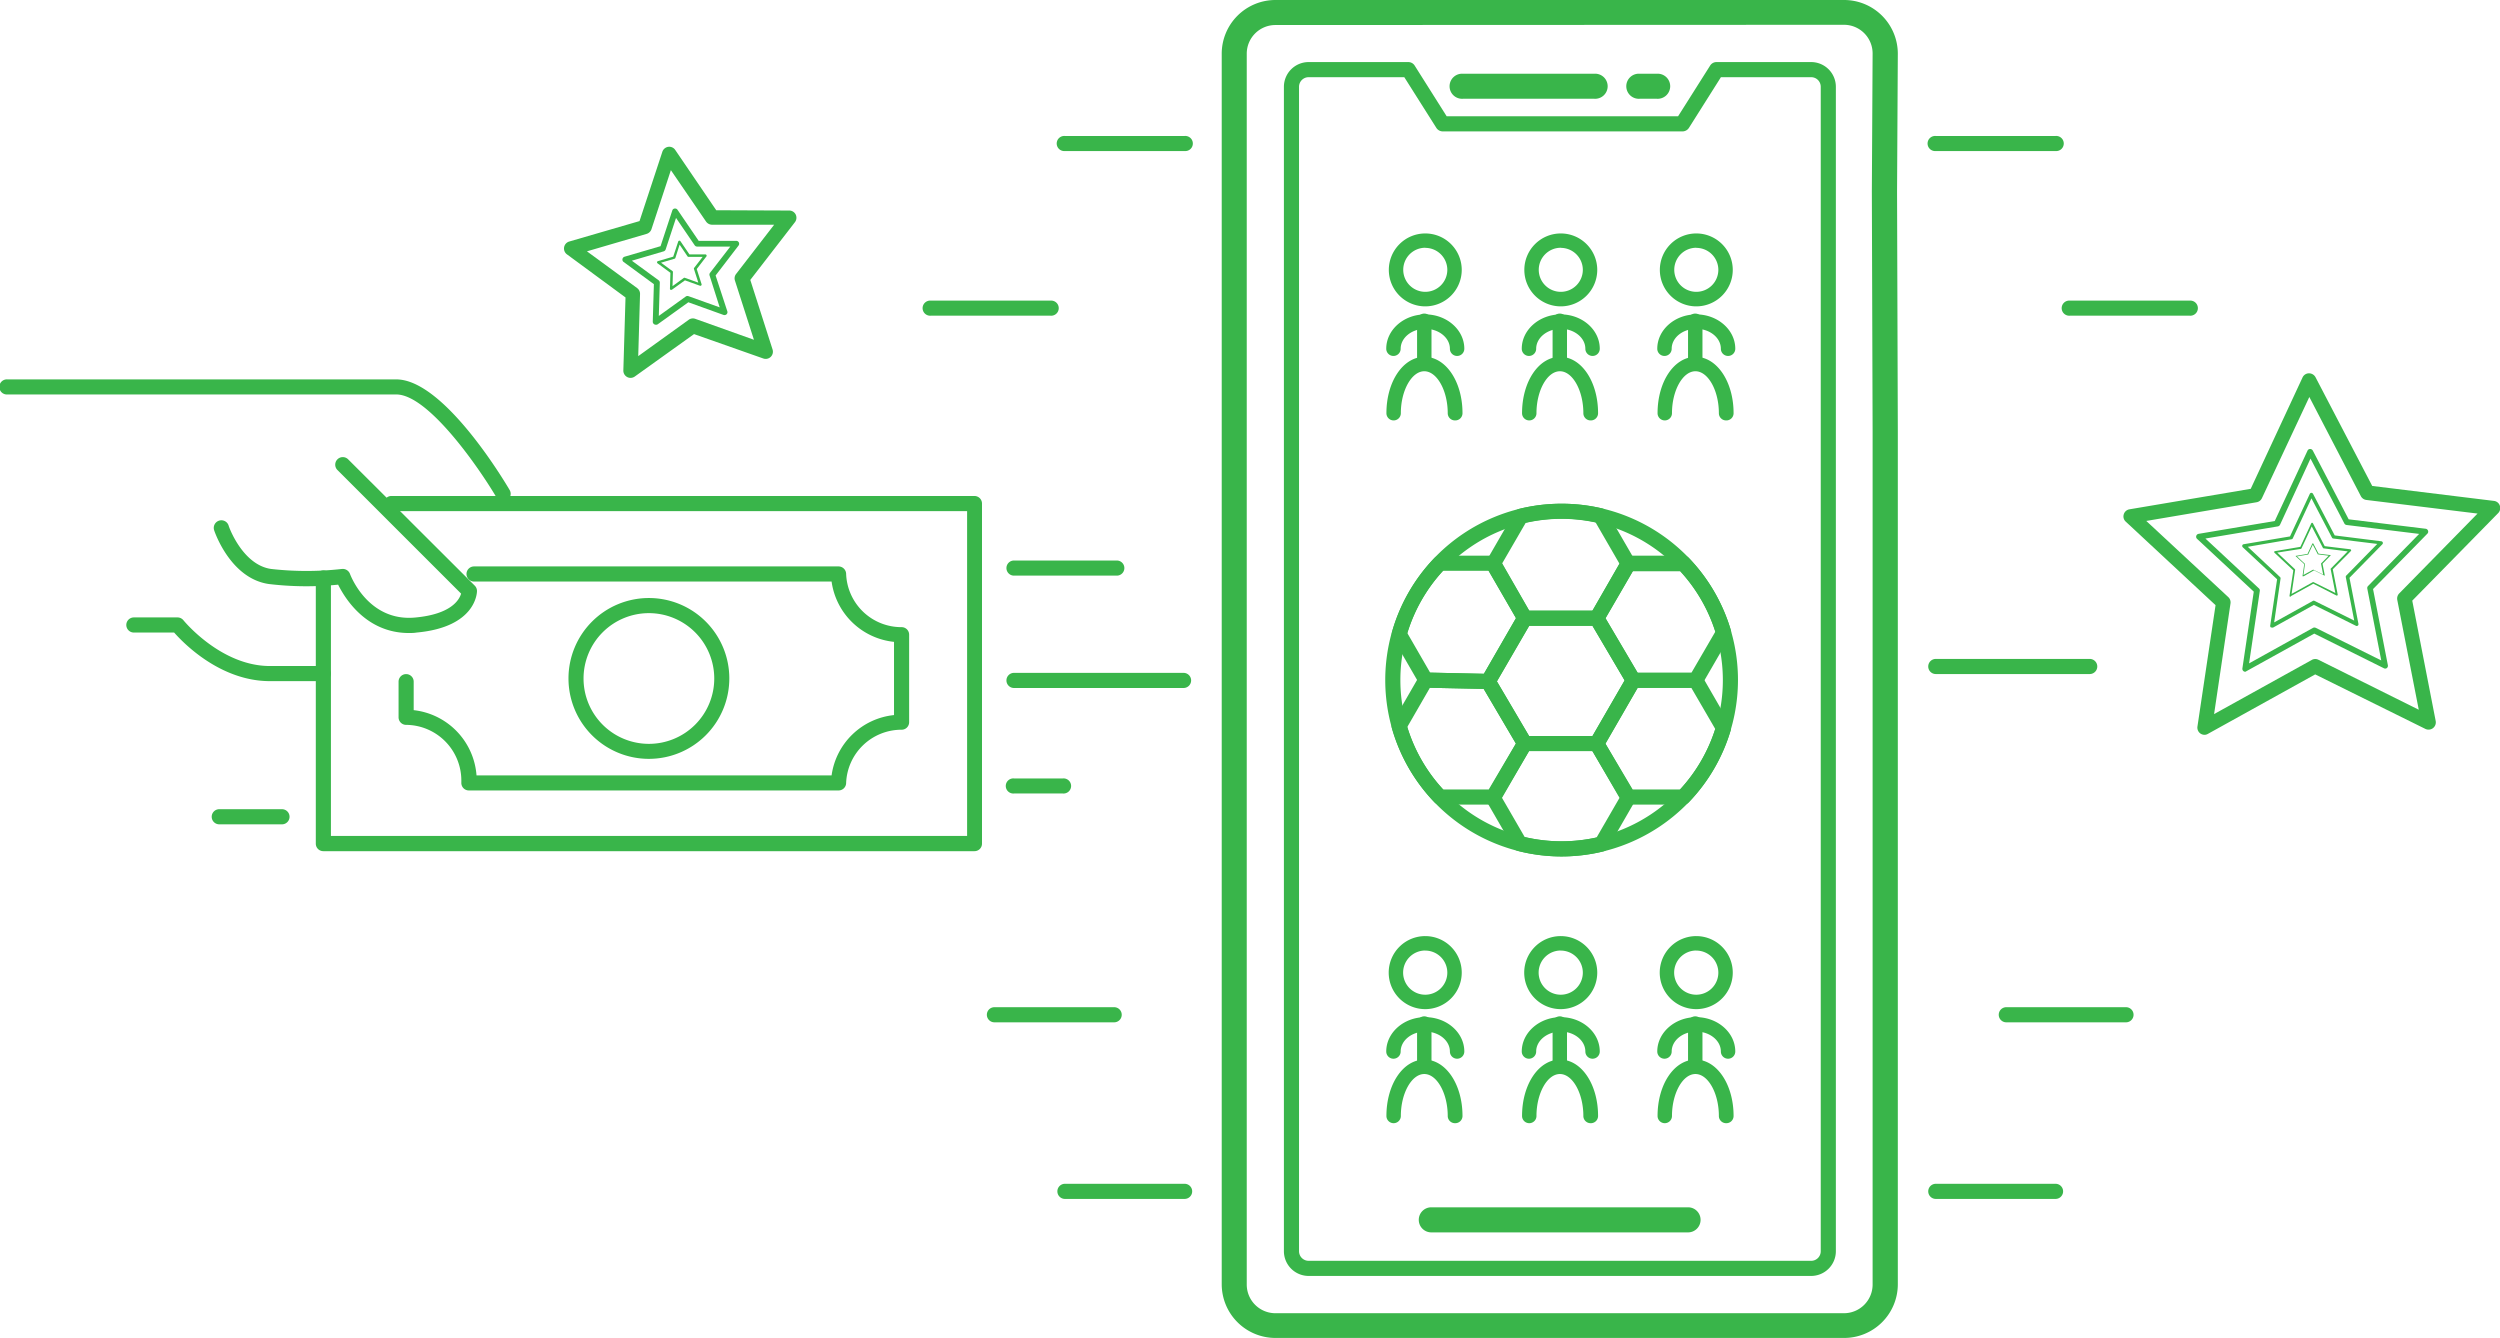 <svg xmlns="http://www.w3.org/2000/svg" viewBox="0 0 426.53 228.27"><defs><style>.cls-1{fill:#39b54a;}</style></defs><g id="Layer_2" data-name="Layer 2"><g id="Layer_1-2" data-name="Layer 1"><path class="cls-1" d="M107.58,64.47a1.17,1.17,0,0,1-.57-.14,1.24,1.24,0,0,1-.66-1.12l.37-12.46-10-7.36a1.24,1.24,0,0,1,.39-2.18l12-3.49,3.9-11.84a1.26,1.26,0,0,1,1-.83,1.23,1.23,0,0,1,1.19.53l7,10.29,12.46.05a1.23,1.23,0,0,1,1.1.69,1.25,1.25,0,0,1-.13,1.29l-7.62,9.86,3.8,11.87a1.23,1.23,0,0,1-1.59,1.53L118.41,57,108.3,64.24A1.23,1.23,0,0,1,107.58,64.47Zm-7.44-21.59,8.56,6.27a1.22,1.22,0,0,1,.5,1l-.31,10.61,8.61-6.2a1.2,1.2,0,0,1,1.13-.16l10,3.57-3.24-10.1a1.21,1.21,0,0,1,.2-1.13l6.49-8.4-10.62,0a1.27,1.27,0,0,1-1-.54l-6-8.77L111.15,39.1a1.26,1.26,0,0,1-.82.8ZM110,38.72h0Z"/><path class="cls-1" d="M111.87,55.4a.46.46,0,0,1-.23-.06.52.52,0,0,1-.27-.46l.19-6.4-5.17-3.79a.5.5,0,0,1-.19-.49.51.51,0,0,1,.35-.4L112.7,42l2-6.08a.47.47,0,0,1,.4-.34.5.5,0,0,1,.49.21l3.61,5.3,6.41,0a.5.5,0,0,1,.39.81L122.09,47l2,6.11a.49.49,0,0,1-.13.51.52.52,0,0,1-.52.11l-6-2.16-5.2,3.74A.47.47,0,0,1,111.87,55.4ZM107.8,44.48l4.57,3.34a.5.5,0,0,1,.2.42l-.17,5.66,4.6-3.31a.5.5,0,0,1,.46-.06l5.33,1.91L121.06,47a.49.49,0,0,1,.08-.45l3.46-4.48-5.66,0a.51.51,0,0,1-.41-.21l-3.19-4.68-1.77,5.38a.52.52,0,0,1-.33.32Zm5.3-2.07h0Z"/><path class="cls-1" d="M114.51,49.45a.18.18,0,0,1-.1,0,.21.21,0,0,1-.11-.19l.08-2.72-2.19-1.61a.22.22,0,0,1-.09-.21.23.23,0,0,1,.15-.17l2.61-.76.85-2.58a.23.23,0,0,1,.18-.15.22.22,0,0,1,.2.09l1.53,2.25h2.72a.21.21,0,0,1,.19.12.2.2,0,0,1,0,.22l-1.66,2.16.83,2.59a.21.21,0,0,1-.06.21.2.2,0,0,1-.22.05l-2.56-.92-2.21,1.59A.17.17,0,0,1,114.51,49.45Zm-1.73-4.63,1.94,1.42a.21.21,0,0,1,.09.18l-.07,2.4,1.94-1.41a.2.2,0,0,1,.2,0l2.26.81-.73-2.29a.24.24,0,0,1,0-.2l1.47-1.9h-2.4a.21.21,0,0,1-.18-.09l-1.35-2L115.23,44a.2.2,0,0,1-.14.14Zm2.25-.88Z"/><path class="cls-1" d="M376.12,125.37a1.29,1.29,0,0,1-.7-.22,1.24,1.24,0,0,1-.51-1.19L378,103.25,362.68,89a1.2,1.2,0,0,1-.34-1.25,1.22,1.22,0,0,1,1-.86L384,83.4l8.84-19a1.22,1.22,0,0,1,1.09-.71,1.27,1.27,0,0,1,1.12.66l9.68,18.56,20.77,2.55a1.2,1.2,0,0,1,1,.81,1.22,1.22,0,0,1-.28,1.27l-14.66,14.94,4,20.54a1.24,1.24,0,0,1-1.76,1.34L395,115.06l-18.31,10.15A1.15,1.15,0,0,1,376.12,125.37Zm-9.94-36.49,14,13a1.23,1.23,0,0,1,.37,1.08l-2.8,18.87,16.69-9.25a1.21,1.21,0,0,1,1.14,0l17.09,8.51L409,102.34a1.26,1.26,0,0,1,.33-1.09l13.37-13.63L403.74,85.3a1.23,1.23,0,0,1-.95-.65L394,67.73,385.91,85a1.24,1.24,0,0,1-.91.69Zm18.61-4.37h0Z"/><path class="cls-1" d="M383.07,114.61a.47.47,0,0,1-.28-.09.5.5,0,0,1-.21-.49l1.94-13.09-9.67-9a.49.49,0,0,1-.14-.51.5.5,0,0,1,.39-.35l13-2.19,5.59-12a.48.48,0,0,1,.44-.29.52.52,0,0,1,.46.27l6.12,11.73,13.13,1.61a.49.49,0,0,1,.41.33.48.48,0,0,1-.11.51l-9.27,9.45,2.53,13a.5.5,0,0,1-.19.49.49.49,0,0,1-.53,0l-11.84-5.89-11.57,6.41A.45.45,0,0,1,383.07,114.61Zm-6.8-22.73,9.13,8.51a.49.49,0,0,1,.15.44l-1.83,12.35,10.91-6.06a.52.52,0,0,1,.47,0l11.17,5.56-2.38-12.25A.5.5,0,0,1,404,100l8.74-8.91-12.38-1.52a.5.5,0,0,1-.39-.27l-5.77-11.06L389,89.53a.51.51,0,0,1-.37.28Zm12.22-2.56h0Z"/><path class="cls-1" d="M387.62,107.05a.26.26,0,0,1-.17,0,.33.33,0,0,1-.13-.29l1.18-7.93-5.86-5.46a.32.32,0,0,1-.08-.31.29.29,0,0,1,.24-.21l7.9-1.33,3.38-7.26a.32.32,0,0,1,.27-.18.35.35,0,0,1,.28.17l3.7,7.1,7.95,1a.29.29,0,0,1,.25.2.3.3,0,0,1-.07.31l-5.61,5.72,1.53,7.86a.3.3,0,0,1-.43.33l-7.17-3.57-7,3.89A.4.4,0,0,1,387.62,107.05ZM383.5,93.29,389,98.45a.29.29,0,0,1,.09.26L388,106.19l6.61-3.67a.28.28,0,0,1,.28,0l6.77,3.36-1.44-7.41a.3.3,0,0,1,.08-.27l5.29-5.4-7.5-.92a.28.28,0,0,1-.23-.16l-3.5-6.7-3.19,6.85A.29.29,0,0,1,391,92Zm7.41-1.55Z"/><path class="cls-1" d="M390.79,101.8a.17.17,0,0,1-.1,0,.16.16,0,0,1-.07-.16l.65-4.33-3.21-3a.18.18,0,0,1-.05-.17.16.16,0,0,1,.14-.11l4.32-.73,1.85-4a.16.16,0,0,1,.15-.1.14.14,0,0,1,.15.09l2,3.89,4.35.53a.16.16,0,0,1,.14.11.15.15,0,0,1,0,.17L398,97.13l.84,4.3a.16.16,0,0,1-.06.16.17.17,0,0,1-.18,0l-3.92-2-3.83,2.12A.13.13,0,0,1,390.79,101.8Zm-2.26-7.52,3,2.82a.22.22,0,0,1,.05.14l-.61,4.09,3.61-2a.18.18,0,0,1,.16,0l3.7,1.84-.79-4a.19.19,0,0,1,0-.15l2.9-2.95-4.1-.51a.17.17,0,0,1-.13-.08l-1.91-3.67-1.75,3.75a.16.16,0,0,1-.12.09Zm4.05-.85Z"/><path class="cls-1" d="M392.89,98.32l-.05,0a.08.08,0,0,1,0-.07l.29-2-1.44-1.34a.08.08,0,0,1,0-.08.06.06,0,0,1,.06,0l1.94-.33.84-1.79a.07.07,0,0,1,.06,0s.06,0,.07,0l.91,1.75,2,.24a.06.06,0,0,1,.06,0,.06.06,0,0,1,0,.07l-1.38,1.41.38,1.94a.09.09,0,0,1,0,.07.08.08,0,0,1-.08,0l-1.76-.88-1.73,1Zm-1-3.39,1.36,1.27a.07.07,0,0,1,0,.06L393,98.1l1.63-.9a.09.09,0,0,1,.07,0l1.66.83L396,96.2a0,0,0,0,1,0-.06l1.3-1.33-1.85-.23a.07.07,0,0,1,0,0l-.86-1.65-.79,1.69a.07.07,0,0,1-.05,0Zm1.82-.38h0Z"/><path class="cls-1" d="M314.6,228.27h-97a9.17,9.17,0,0,1-9.16-9.16V9.16A9.17,9.17,0,0,1,217.63,0h97a9.17,9.17,0,0,1,9.16,9.16l-.13,23.53.13,40.94V219.11A9.16,9.16,0,0,1,314.6,228.27Zm-97-224a4.89,4.89,0,0,0-4.89,4.89v210a4.89,4.89,0,0,0,4.89,4.89h97a4.89,4.89,0,0,0,4.89-4.89V73.64l-.13-41,.13-23.53a4.89,4.89,0,0,0-4.89-4.88Z"/><path class="cls-1" d="M309,217.69H223.27a4.22,4.22,0,0,1-4.22-4.21V14.8a4.22,4.22,0,0,1,4.22-4.21h17a1.28,1.28,0,0,1,1.09.6l5.46,8.65h39.48l5.47-8.65a1.28,1.28,0,0,1,1.09-.6H309a4.22,4.22,0,0,1,4.22,4.21V213.48A4.22,4.22,0,0,1,309,217.69ZM223.27,13.17a1.64,1.64,0,0,0-1.64,1.63V213.48a1.64,1.64,0,0,0,1.64,1.63H309a1.63,1.63,0,0,0,1.64-1.63V14.8A1.63,1.63,0,0,0,309,13.17H293.61l-5.46,8.65a1.31,1.31,0,0,1-1.09.6H246.15a1.31,1.31,0,0,1-1.09-.6l-5.47-8.65Z"/><path class="cls-1" d="M272,16.85h-22.4a2.14,2.14,0,1,1,0-4.27H272a2.14,2.14,0,1,1,0,4.27Z"/><path class="cls-1" d="M282.67,16.85h-2.92a2.14,2.14,0,1,1,0-4.27h2.92a2.14,2.14,0,1,1,0,4.27Z"/><path class="cls-1" d="M288,210.26H244.2a2.14,2.14,0,0,1,0-4.28H288a2.14,2.14,0,1,1,0,4.28Z"/><path class="cls-1" d="M272.46,128.15H260.14a1.28,1.28,0,0,1-1.11-.63l-6.24-10.6a1.29,1.29,0,0,1,0-1.3L259,104.83a1.29,1.29,0,0,1,1.12-.64h12.29a1.28,1.28,0,0,1,1.11.63l6.24,10.6a1.29,1.29,0,0,1,0,1.3l-6.21,10.79A1.29,1.29,0,0,1,272.46,128.15Zm-11.58-2.58h10.83l5.47-9.49-5.49-9.31H260.88l-5.49,9.49Z"/><path class="cls-1" d="M266.43,146.12A30.09,30.09,0,1,1,296.52,116,30.13,30.13,0,0,1,266.43,146.12Zm0-57.6A27.51,27.51,0,1,0,293.94,116,27.54,27.54,0,0,0,266.43,88.52Z"/><path class="cls-1" d="M254.76,137.27h-9.1a1.28,1.28,0,0,1-.93-.4,30.23,30.23,0,0,1-7.26-12.64,1.27,1.27,0,0,1,.13-1l4.53-7.85a1.34,1.34,0,0,1,1.14-.64l10.66.23a1.28,1.28,0,0,1,1.08.63l6.24,10.6a1.28,1.28,0,0,1,0,1.31l-5.38,9.12A1.3,1.3,0,0,1,254.76,137.27Zm-8.54-2.58H254l4.62-7.83-5.49-9.32-9.17-.2-3.87,6.71A27.55,27.55,0,0,0,246.22,134.69Z"/><path class="cls-1" d="M266.43,146.12a30.08,30.08,0,0,1-7.46-.94,1.25,1.25,0,0,1-.8-.6l-4.52-7.82a1.27,1.27,0,0,1,0-1.29l5.37-9.26a1.29,1.29,0,0,1,1.11-.64h12.28a1.29,1.29,0,0,1,1.11.64l5.38,9.25a1.29,1.29,0,0,1,0,1.3l-4.56,7.9a1.37,1.37,0,0,1-.82.61A30.33,30.33,0,0,1,266.43,146.12Zm-6.3-3.31a27.62,27.62,0,0,0,12.27.07l3.91-6.76-4.64-8H260.88l-4.62,8Z"/><path class="cls-1" d="M253.9,117.55h0l-10.65-.22a1.29,1.29,0,0,1-1.09-.65l-4.54-7.85a1.34,1.34,0,0,1-.12-1,30.17,30.17,0,0,1,7.24-12.63,1.32,1.32,0,0,1,.93-.4h9.12a1.3,1.3,0,0,1,1.12.65l5.38,9.39a1.27,1.27,0,0,1,0,1.28L255,116.91A1.29,1.29,0,0,1,253.9,117.55Zm-9.9-2.79,9.17.2,5.48-9.49L254,97.38H246.2A27.73,27.73,0,0,0,240.1,108Z"/><path class="cls-1" d="M278.67,117.36a1.28,1.28,0,0,1-1.11-.63l-6.24-10.6a1.27,1.27,0,0,1,0-1.29l5.38-9.39a1.3,1.3,0,0,1,1.12-.65h9.4a1.3,1.3,0,0,1,.93.4,30.28,30.28,0,0,1,7.15,12.29,1.32,1.32,0,0,1-.12,1l-4.73,8.18a1.28,1.28,0,0,1-1.11.65l-10.66,0Zm-4.75-11.89,5.49,9.31,9.17,0,4.07-7a27.61,27.61,0,0,0-6-10.32h-8.09Z"/><path class="cls-1" d="M287.19,137.27h-9.38a1.3,1.3,0,0,1-1.11-.63l-5.39-9.12a1.29,1.29,0,0,1,0-1.3l6.25-10.79a1.29,1.29,0,0,1,1.12-.64l10.65,0h0a1.27,1.27,0,0,1,1.11.64l4.72,8.18a1.27,1.27,0,0,1,.12,1,30.07,30.07,0,0,1-7.16,12.29A1.26,1.26,0,0,1,287.19,137.27Zm-8.64-2.58h8.09a27.69,27.69,0,0,0,6-10.32l-4.07-7-9.17,0-5.5,9.5Z"/><path class="cls-1" d="M272.43,106.77H260.14a1.28,1.28,0,0,1-1.11-.65l-5.37-9.25a1.27,1.27,0,0,1,0-1.29l4.71-8.15a1.35,1.35,0,0,1,.81-.61,30.43,30.43,0,0,1,14.17-.08,1.25,1.25,0,0,1,.82.61l4.76,8.23a1.29,1.29,0,0,1,0,1.29l-5.38,9.25A1.28,1.28,0,0,1,272.43,106.77Zm-11.55-2.58h10.81l4.62-8-4.1-7.09a27.88,27.88,0,0,0-11.89.07l-4.06,7Z"/><path class="cls-1" d="M202.11,25.77H181.69a1.29,1.29,0,1,1,0-2.57h20.42a1.29,1.29,0,1,1,0,2.57Z"/><path class="cls-1" d="M179.23,53.86H158.81a1.29,1.29,0,1,1,0-2.57h20.42a1.29,1.29,0,1,1,0,2.57Z"/><path class="cls-1" d="M202.11,204.55H181.69a1.29,1.29,0,1,1,0-2.58h20.42a1.29,1.29,0,0,1,0,2.58Z"/><path class="cls-1" d="M190.09,174.42H169.66a1.29,1.29,0,1,1,0-2.58h20.43a1.29,1.29,0,1,1,0,2.58Z"/><path class="cls-1" d="M350.7,25.77H330.27a1.29,1.29,0,1,1,0-2.57H350.7a1.29,1.29,0,1,1,0,2.57Z"/><path class="cls-1" d="M356.53,115H330.27a1.29,1.29,0,1,1,0-2.58h26.26a1.29,1.29,0,1,1,0,2.58Z"/><path class="cls-1" d="M373.58,53.86H353.15a1.29,1.29,0,1,1,0-2.57h20.43a1.29,1.29,0,1,1,0,2.57Z"/><path class="cls-1" d="M350.7,204.55H330.27a1.29,1.29,0,1,1,0-2.58H350.7a1.29,1.29,0,1,1,0,2.58Z"/><path class="cls-1" d="M362.72,174.42H342.3a1.29,1.29,0,0,1,0-2.58h20.42a1.29,1.29,0,0,1,0,2.58Z"/><path class="cls-1" d="M243.17,52.27a6.22,6.22,0,1,1,6.22-6.22A6.23,6.23,0,0,1,243.17,52.27Zm0-10a3.76,3.76,0,1,0,3.76,3.76A3.76,3.76,0,0,0,243.17,42.29Z"/><path class="cls-1" d="M248.6,60.73a1.23,1.23,0,0,1-1.23-1.23c0-1.87-1.89-3.4-4.2-3.4s-4.2,1.53-4.2,3.4a1.23,1.23,0,1,1-2.46,0c0-3.23,3-5.86,6.66-5.86s6.66,2.63,6.66,5.86A1.23,1.23,0,0,1,248.6,60.73Z"/><path class="cls-1" d="M248.26,71.73A1.23,1.23,0,0,1,247,70.5c0-3.88-1.85-7.16-4-7.16s-4,3.28-4,7.16a1.23,1.23,0,1,1-2.46,0c0-5.4,2.85-9.62,6.49-9.62s6.49,4.22,6.49,9.62A1.23,1.23,0,0,1,248.26,71.73Z"/><path class="cls-1" d="M243,63.19A1.23,1.23,0,0,1,241.77,62V54.73a1.23,1.23,0,1,1,2.46,0V62A1.23,1.23,0,0,1,243,63.19Z"/><path class="cls-1" d="M266.29,52.27a6.22,6.22,0,1,1,6.22-6.22A6.23,6.23,0,0,1,266.29,52.27Zm0-10a3.76,3.76,0,1,0,3.76,3.76A3.76,3.76,0,0,0,266.29,42.29Z"/><path class="cls-1" d="M271.71,60.73a1.23,1.23,0,0,1-1.23-1.23c0-1.87-1.88-3.4-4.19-3.4s-4.2,1.53-4.2,3.4a1.23,1.23,0,1,1-2.46,0c0-3.23,3-5.86,6.66-5.86s6.65,2.63,6.65,5.86A1.23,1.23,0,0,1,271.71,60.73Z"/><path class="cls-1" d="M271.37,71.73a1.23,1.23,0,0,1-1.23-1.23c0-3.88-1.84-7.16-4-7.16s-4,3.28-4,7.16a1.23,1.23,0,1,1-2.46,0c0-5.4,2.85-9.62,6.49-9.62s6.48,4.22,6.48,9.62A1.23,1.23,0,0,1,271.37,71.73Z"/><path class="cls-1" d="M266.12,63.19A1.23,1.23,0,0,1,264.89,62V54.73a1.23,1.23,0,0,1,2.46,0V62A1.23,1.23,0,0,1,266.12,63.19Z"/><path class="cls-1" d="M289.4,52.27a6.22,6.22,0,1,1,6.23-6.22A6.23,6.23,0,0,1,289.4,52.27Zm0-10a3.76,3.76,0,1,0,3.77,3.76A3.76,3.76,0,0,0,289.4,42.29Z"/><path class="cls-1" d="M294.83,60.73a1.23,1.23,0,0,1-1.23-1.23c0-1.87-1.88-3.4-4.2-3.4s-4.19,1.53-4.19,3.4a1.23,1.23,0,1,1-2.46,0c0-3.23,3-5.86,6.65-5.86s6.66,2.63,6.66,5.86A1.23,1.23,0,0,1,294.83,60.73Z"/><path class="cls-1" d="M294.49,71.73a1.23,1.23,0,0,1-1.23-1.23c0-3.88-1.84-7.16-4-7.16s-4,3.28-4,7.16a1.23,1.23,0,1,1-2.46,0c0-5.4,2.85-9.62,6.48-9.62s6.49,4.22,6.49,9.62A1.23,1.23,0,0,1,294.49,71.73Z"/><path class="cls-1" d="M289.23,63.19A1.23,1.23,0,0,1,288,62V54.73a1.23,1.23,0,0,1,2.46,0V62A1.23,1.23,0,0,1,289.23,63.19Z"/><path class="cls-1" d="M243.17,172.17a6.23,6.23,0,1,1,6.22-6.22A6.23,6.23,0,0,1,243.17,172.17Zm0-10a3.77,3.77,0,1,0,3.76,3.77A3.77,3.77,0,0,0,243.17,162.18Z"/><path class="cls-1" d="M248.6,180.63a1.23,1.23,0,0,1-1.23-1.23c0-1.87-1.89-3.4-4.2-3.4s-4.2,1.53-4.2,3.4a1.23,1.23,0,1,1-2.46,0c0-3.23,3-5.86,6.66-5.86s6.66,2.63,6.66,5.86A1.23,1.23,0,0,1,248.6,180.63Z"/><path class="cls-1" d="M248.26,191.63A1.23,1.23,0,0,1,247,190.4c0-3.88-1.85-7.16-4-7.16s-4,3.28-4,7.16a1.23,1.23,0,1,1-2.46,0c0-5.4,2.85-9.62,6.49-9.62s6.49,4.22,6.49,9.62A1.23,1.23,0,0,1,248.26,191.63Z"/><path class="cls-1" d="M243,183.09a1.23,1.23,0,0,1-1.23-1.23v-7.23a1.23,1.23,0,0,1,2.46,0v7.23A1.23,1.23,0,0,1,243,183.09Z"/><path class="cls-1" d="M266.29,172.17a6.23,6.23,0,1,1,6.22-6.22A6.23,6.23,0,0,1,266.29,172.17Zm0-10a3.77,3.77,0,1,0,3.76,3.77A3.77,3.77,0,0,0,266.29,162.18Z"/><path class="cls-1" d="M271.71,180.63a1.23,1.23,0,0,1-1.23-1.23c0-1.87-1.88-3.4-4.19-3.4s-4.2,1.53-4.2,3.4a1.23,1.23,0,1,1-2.46,0c0-3.23,3-5.86,6.66-5.86s6.65,2.63,6.65,5.86A1.23,1.23,0,0,1,271.71,180.63Z"/><path class="cls-1" d="M271.37,191.63a1.23,1.23,0,0,1-1.23-1.23c0-3.88-1.84-7.16-4-7.16s-4,3.28-4,7.16a1.23,1.23,0,1,1-2.46,0c0-5.4,2.85-9.62,6.49-9.62s6.48,4.22,6.48,9.62A1.23,1.23,0,0,1,271.37,191.63Z"/><path class="cls-1" d="M266.12,183.09a1.23,1.23,0,0,1-1.23-1.23v-7.23a1.23,1.23,0,0,1,2.46,0v7.23A1.23,1.23,0,0,1,266.12,183.09Z"/><path class="cls-1" d="M289.4,172.17a6.23,6.23,0,1,1,6.23-6.22A6.23,6.23,0,0,1,289.4,172.17Zm0-10a3.77,3.77,0,1,0,3.77,3.77A3.77,3.77,0,0,0,289.4,162.18Z"/><path class="cls-1" d="M294.83,180.63a1.23,1.23,0,0,1-1.23-1.23c0-1.87-1.88-3.4-4.2-3.4s-4.19,1.53-4.19,3.4a1.23,1.23,0,1,1-2.46,0c0-3.23,3-5.86,6.65-5.86s6.66,2.63,6.66,5.86A1.23,1.23,0,0,1,294.83,180.63Z"/><path class="cls-1" d="M294.49,191.63a1.23,1.23,0,0,1-1.23-1.23c0-3.88-1.84-7.16-4-7.16s-4,3.28-4,7.16a1.23,1.23,0,1,1-2.46,0c0-5.4,2.85-9.62,6.48-9.62s6.49,4.22,6.49,9.62A1.23,1.23,0,0,1,294.49,191.63Z"/><path class="cls-1" d="M289.23,183.09a1.23,1.23,0,0,1-1.23-1.23v-7.23a1.23,1.23,0,1,1,2.46,0v7.23A1.23,1.23,0,0,1,289.23,183.09Z"/><path class="cls-1" d="M85.84,85.54a1.28,1.28,0,0,1-1.11-.63C81.84,80,73.12,67.3,67.61,67.3H1.29a1.29,1.29,0,1,1,0-2.57H67.61c8,0,18.2,16.93,19.34,18.87a1.29,1.29,0,0,1-.45,1.76A1.31,1.31,0,0,1,85.84,85.54Z"/><path class="cls-1" d="M69.76,108c-7.28,0-10.91-5.91-12.07-8.25a53.73,53.73,0,0,1-11.82-.11c-6.52-.93-9.22-8.82-9.33-9.16A1.29,1.29,0,1,1,39,89.65c0,.12,2.34,6.72,7.25,7.42a53.75,53.75,0,0,0,12.09,0,1.32,1.32,0,0,1,1.37.84c.12.33,3.13,8.18,11.1,7.45,6.15-.56,7.54-3,7.86-4.08L57.57,80.19a1.29,1.29,0,0,1,1.83-1.82L81,99.92a1.3,1.3,0,0,1,.38.91c0,.25-.12,6.16-10.29,7.09C70.6,108,70.18,108,69.76,108Z"/><path class="cls-1" d="M55.17,116.21H46.05c-8.42,0-14.7-6.43-16.34-8.29H22.84a1.29,1.29,0,0,1,0-2.58H30.3a1.3,1.3,0,0,1,1,.49c.06.07,6.37,7.8,14.74,7.8h9.12a1.29,1.29,0,0,1,0,2.58Z"/><path class="cls-1" d="M166.25,145.22H55.17a1.28,1.28,0,0,1-1.29-1.28V98.62a1.29,1.29,0,1,1,2.58,0v44H165V87.2H66.78a1.29,1.29,0,0,1,0-2.58h99.47a1.29,1.29,0,0,1,1.29,1.29v58A1.28,1.28,0,0,1,166.25,145.22Z"/><path class="cls-1" d="M143.06,134.86H80a1.28,1.28,0,0,1-1.29-1.33v-.21a.86.86,0,0,0,0-.16,9.5,9.5,0,0,0-9.49-9.49A1.29,1.29,0,0,1,68,122.38V116.3a1.29,1.29,0,0,1,2.58,0v4.86A12.1,12.1,0,0,1,81.3,132.29h60.58A12,12,0,0,1,152.53,122V109.51a12,12,0,0,1-10.65-10.29h-61a1.29,1.29,0,0,1,0-2.58h62.19a1.3,1.3,0,0,1,1.29,1.24,9.44,9.44,0,0,0,9.47,9.12,1.28,1.28,0,0,1,1.28,1.29v14.92a1.28,1.28,0,0,1-1.28,1.29,9.45,9.45,0,0,0-9.47,9.12A1.29,1.29,0,0,1,143.06,134.86Z"/><path class="cls-1" d="M110.71,129.47a13.72,13.72,0,1,1,13.72-13.72A13.73,13.73,0,0,1,110.71,129.47Zm0-24.86a11.15,11.15,0,1,0,11.15,11.14A11.16,11.16,0,0,0,110.71,104.61Z"/><path class="cls-1" d="M48.11,140.64H37.41a1.29,1.29,0,0,1,0-2.58h10.7a1.29,1.29,0,1,1,0,2.58Z"/><path class="cls-1" d="M201.88,117.38H173a1.29,1.29,0,0,1,0-2.58h28.93a1.29,1.29,0,0,1,0,2.58Z"/><path class="cls-1" d="M190.49,98.21H173a1.29,1.29,0,0,1,0-2.58h17.54a1.29,1.29,0,0,1,0,2.58Z"/><path class="cls-1" d="M181.29,135.38H173a1.29,1.29,0,1,1,0-2.57h8.34a1.29,1.29,0,1,1,0,2.57Z"/></g></g></svg>